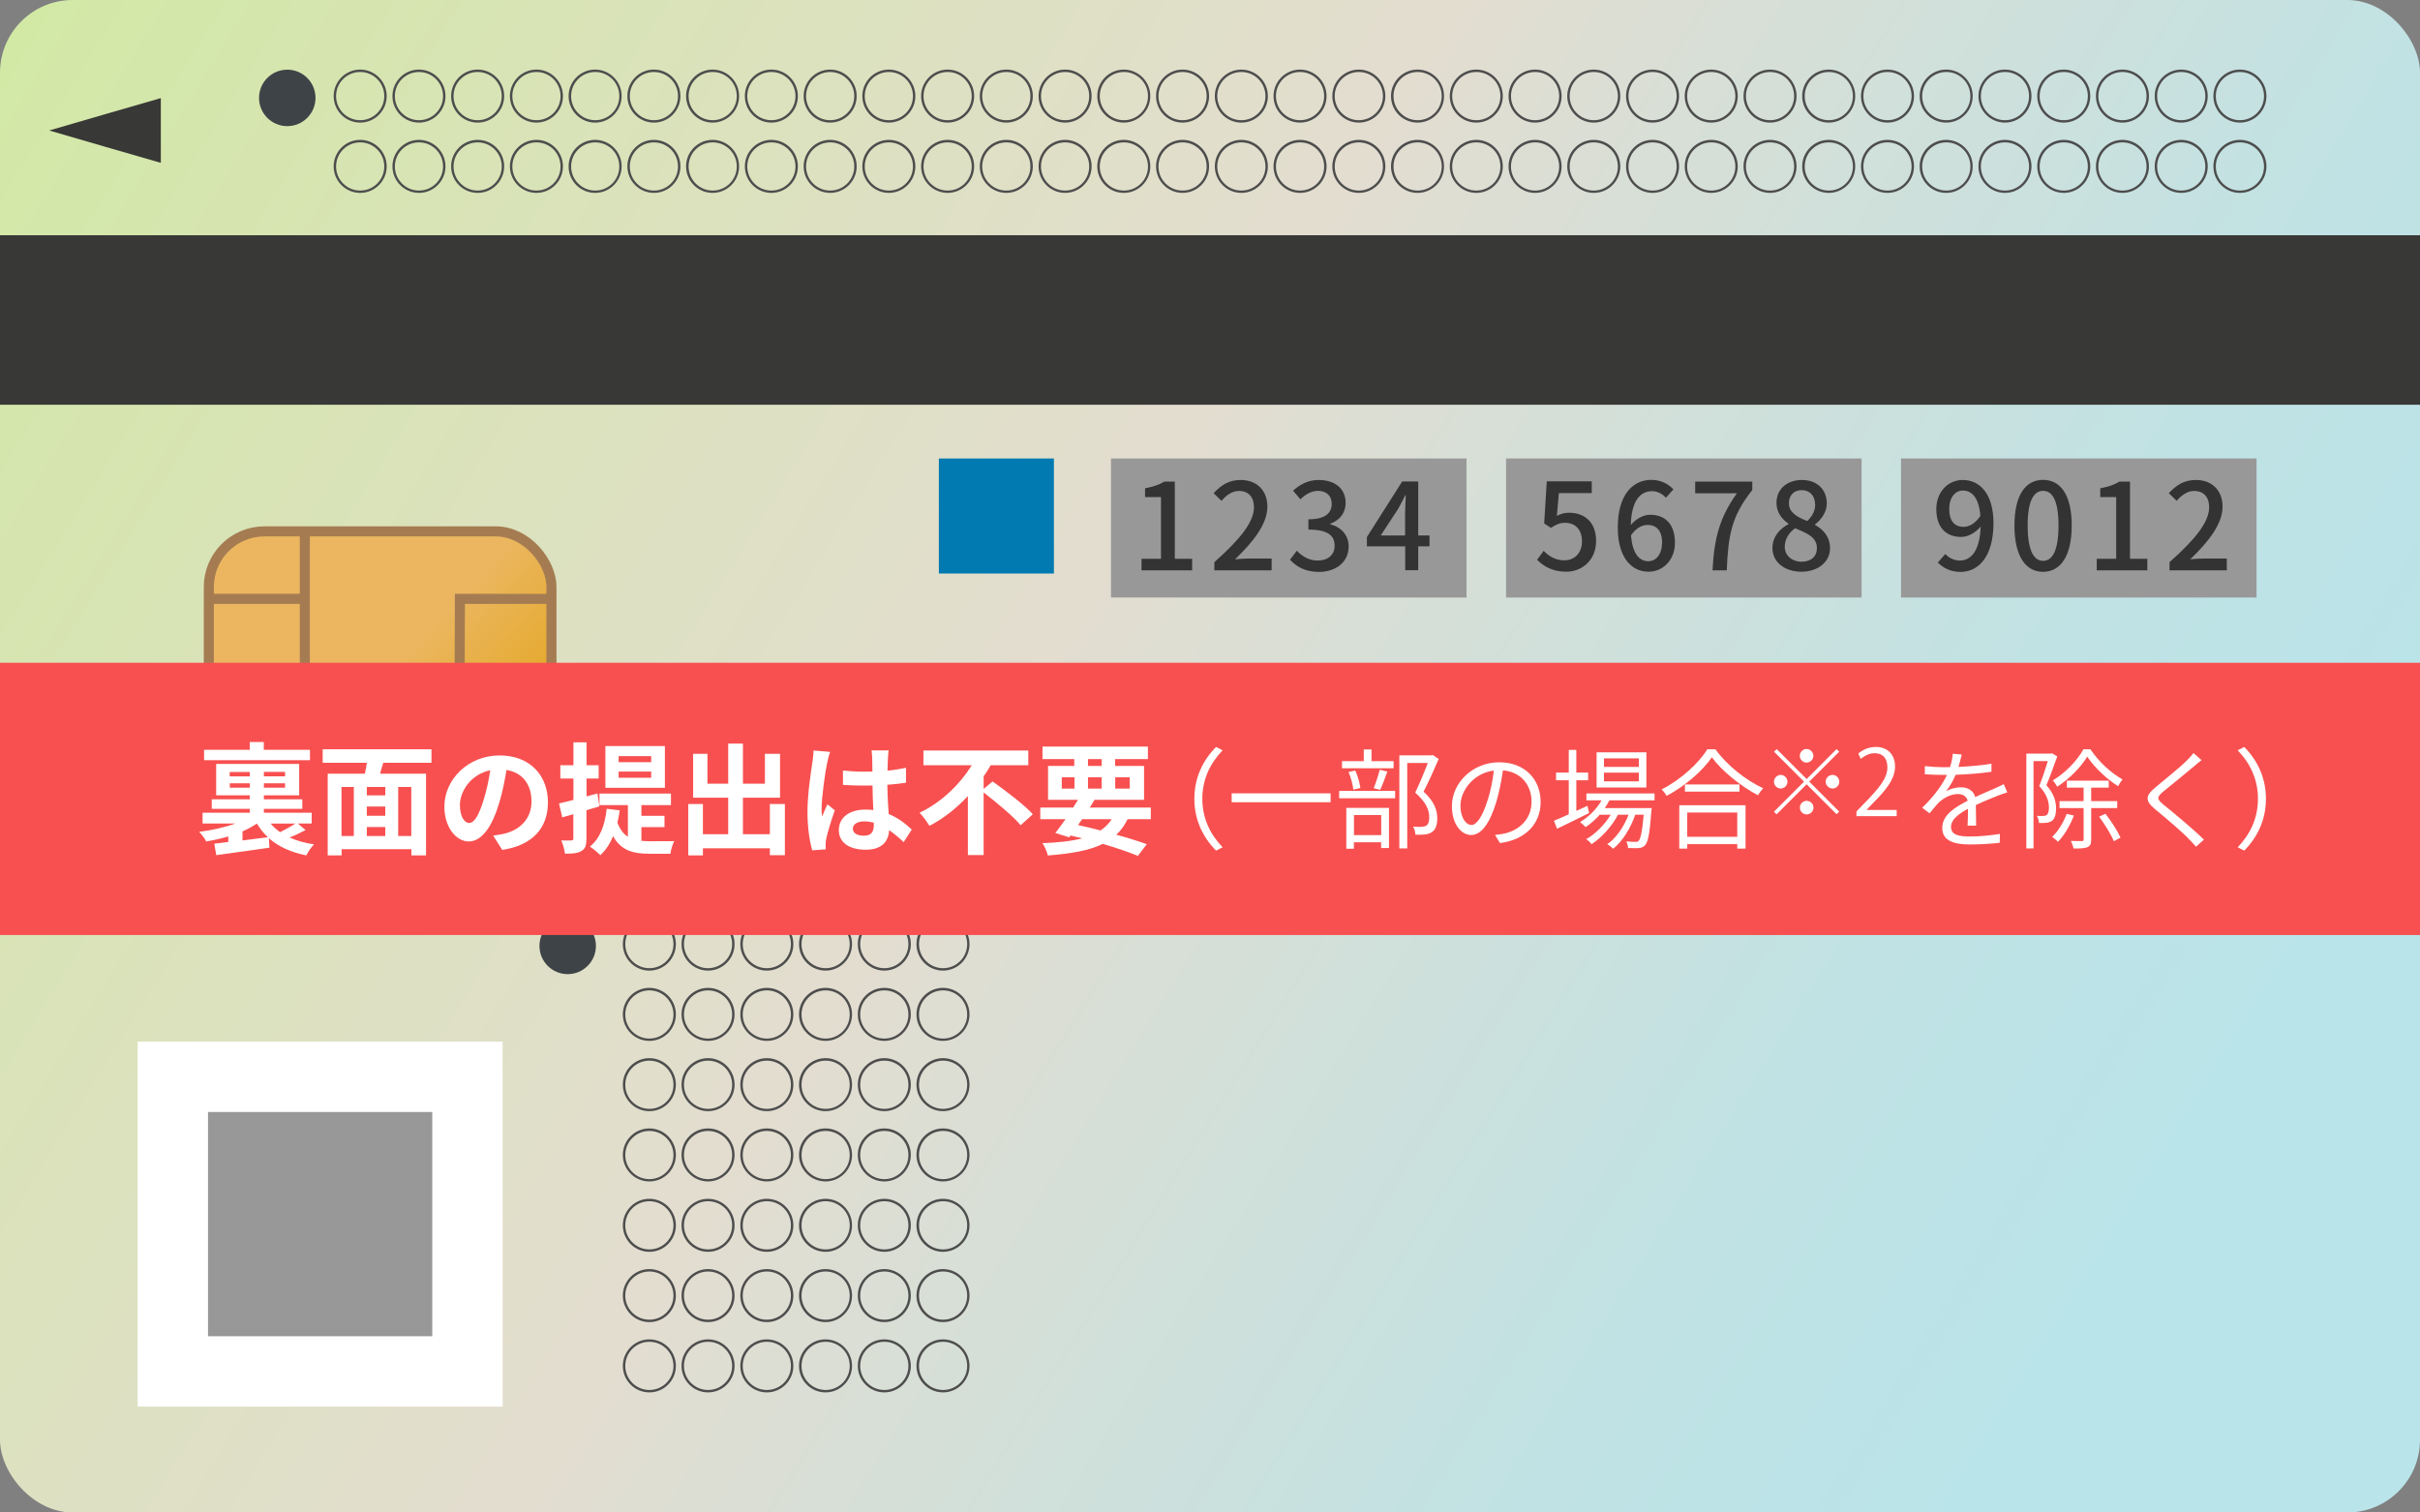 <?xml version="1.0" encoding="UTF-8"?>
<svg id="_レイヤー_2" data-name="レイヤー 2" xmlns="http://www.w3.org/2000/svg" width="240" height="150" xmlns:xlink="http://www.w3.org/1999/xlink" viewBox="0 0 240 150">
  <rect x="0" y="0" width="240" height="150" fill="#808080" stroke="none"/>
  <defs>
    <style>
      .cls-1 {
        fill: #007ab1;
      }

      .cls-2 {
        fill: #f85050;
      }

      .cls-3 {
        fill: #383836;
      }

      .cls-4 {
        fill: #4d4d4d;
      }

      .cls-5 {
        fill: #3e4347;
      }

      .cls-6 {
        fill: none;
      }

      .cls-6, .cls-7 {
        stroke: #a57c52;
        stroke-miterlimit: 10;
      }

      .cls-8 {
        fill: #fff;
      }

      .cls-7 {
        fill: url(#_名称未設定グラデーション_2);
      }

      .cls-9 {
        fill: #989898;
      }

      .cls-10 {
        fill: url(#_名称未設定グラデーション);
      }

      .cls-11 {
        fill: #333;
      }
    </style>
    <linearGradient id="_名称未設定グラデーション" data-name="名称未設定グラデーション" x1="239.43" y1="197.15" x2="-2.12" y2="47.19" gradientTransform="translate(0 -48)" gradientUnits="userSpaceOnUse">
      <stop offset=".13" stop-color="#b9e4e9"/>
      <stop offset=".26" stop-color="#c0e2e4"/>
      <stop offset=".46" stop-color="#d6dfd7"/>
      <stop offset=".56" stop-color="#e3ddd0"/>
      <stop offset=".88" stop-color="#d6e5b0"/>
      <stop offset=".98" stop-color="#d2e9a6"/>
    </linearGradient>
    <linearGradient id="_名称未設定グラデーション_2" data-name="名称未設定グラデーション 2" x1="23.75" y1="102.61" x2="55.14" y2="131.35" gradientTransform="translate(0 -48)" gradientUnits="userSpaceOnUse">
      <stop offset=".45" stop-color="#ebb65f"/>
      <stop offset=".98" stop-color="#df9e00"/>
    </linearGradient>
  </defs>
  <g id="_レイヤー_2-2" data-name=" レイヤー 2">
    <g>
      <g>
        <rect class="cls-10" width="240" height="150" rx="7.21" ry="7.21"/>
        <g>
          <g>
            <path class="cls-4" d="M114.88,72.83c0-2.23,1.8-4.03,4.03-4.03s4.03,1.8,4.03,4.03-1.8,4.03-4.03,4.03-4.03-1.8-4.03-4.03ZM118.91,76.43c1.99,0,3.6-1.61,3.6-3.6s-1.61-3.6-3.6-3.6-3.6,1.61-3.6,3.6,1.61,3.6,3.6,3.6Z"/>
            <path class="cls-4" d="M125.63,72.83c0-2.23,1.8-4.03,4.03-4.03s4.03,1.8,4.03,4.03-1.8,4.03-4.03,4.03-4.03-1.8-4.03-4.03ZM129.66,76.43c1.99,0,3.6-1.61,3.6-3.6s-1.61-3.6-3.6-3.6-3.6,1.61-3.6,3.6,1.61,3.6,3.6,3.6Z"/>
            <path class="cls-4" d="M147.14,72.83c0-2.23,1.8-4.03,4.03-4.03s4.03,1.8,4.03,4.03-1.8,4.03-4.03,4.03-4.03-1.8-4.03-4.03ZM151.17,76.43c1.99,0,3.6-1.61,3.6-3.6s-1.61-3.6-3.6-3.6-3.6,1.61-3.6,3.6,1.61,3.6,3.6,3.6Z"/>
            <path class="cls-4" d="M157.9,72.83c0-2.23,1.8-4.03,4.03-4.03s4.03,1.8,4.03,4.03-1.8,4.03-4.03,4.03-4.03-1.8-4.03-4.03ZM161.93,76.43c1.99,0,3.6-1.61,3.6-3.6s-1.61-3.6-3.6-3.6-3.6,1.61-3.6,3.6,1.61,3.6,3.6,3.6Z"/>
          </g>
          <g>
            <path class="cls-4" d="M100.48,72.69c.19,1.13.54,1.93.98,1.93.14,0,.21-.23.25-.84.16.16.42.31.61.38-.11.97-.35,1.2-.9,1.2-.93,0-1.45-1.13-1.69-2.66h-1.54v1.63c.51-.08,1.07-.16,1.6-.25l.04.69c-.99.18-2.06.36-2.85.49l-.17-.75c.19-.02.41-.05.65-.08v-4.18l.62.15c1.14-.15,2.34-.38,3.12-.63l.56.6c-.43.13-.92.25-1.43.34,0,.45.02.88.06,1.29h1.79v.71h-1.71v-.02h0ZM99.63,71.98c-.04-.37-.06-.75-.07-1.15-.47.08-.93.14-1.38.19v.96h1.45Z"/>
            <path class="cls-4" d="M107.82,75.34h-.74v-.24h-2.03v.23h-.71v-1.7c-.42.24-.87.43-1.32.59-.08-.2-.26-.49-.41-.63.75-.21,1.47-.57,2.09-1.03-.24-.26-.6-.57-.92-.83-.2.16-.42.31-.66.45-.11-.17-.34-.44-.5-.56.98-.52,1.64-1.25,1.99-1.9l.8.15c-.09.16-.19.31-.3.47h1.36l.12-.04.49.26c-.3.82-.79,1.52-1.39,2.09h2.14v2.69h0ZM104.62,70.96c-.1.1-.19.2-.29.31.32.23.7.53.95.79.33-.33.62-.7.83-1.09h-1.49ZM107.08,74.46v-1.17h-2.03v1.17h2.03Z"/>
          </g>
          <rect class="cls-7" x="20.71" y="52.7" width="33.98" height="29.36" rx="5.51" ry="5.51"/>
          <line class="cls-6" x1="30.23" y1="81.88" x2="30.23" y2="52.81"/>
          <g>
            <path class="cls-4" d="M162.57,85.5c.75,1.02,1.92,1.98,3,2.49-.16.16-.31.38-.43.57-.45-.25-.93-.58-1.38-.94v.52h-2.91v-.52c-.43.36-.9.68-1.38.96-.08-.15-.27-.38-.42-.52,1.18-.63,2.33-1.69,2.86-2.57h.66ZM164.68,90.73c0,.33-.07.5-.32.61-.24.1-.61.11-1.15.11-.04-.2-.13-.45-.22-.63.38.02.79.01.89.01.11,0,.15-.03.15-.11v-1.25h-1.86v2.44h-.68v-2.44h-1.74v-.59h4.94v1.85h0ZM163.68,87.55c-.56-.46-1.07-.96-1.4-1.41-.31.45-.79.94-1.34,1.41h2.74,0Z"/>
            <path class="cls-4" d="M167.93,87.55h1.12v.6h-1.12v.16c.27.27.96,1.07,1.12,1.28l-.39.53c-.14-.25-.46-.7-.73-1.07v2.84h-.65v-2.8c-.31.74-.71,1.45-1.12,1.89-.07-.18-.22-.43-.34-.6.51-.51,1.01-1.4,1.3-2.22h-1.14v-.6h1.3v-1.04c-.36.06-.73.1-1.07.15-.03-.14-.11-.36-.18-.5.91-.13,1.97-.34,2.59-.59l.43.5c-.33.13-.71.23-1.12.31v1.17h0ZM171.92,86.15v5.38h-.66v-.52h-1.36v.56h-.63v-5.43h2.65ZM171.26,90.4v-3.63h-1.36v3.63h1.36Z"/>
            <path class="cls-4" d="M172.74,88.77c0-1.78.65-2.64,1.66-2.64s1.66.87,1.66,2.64-.66,2.68-1.66,2.68-1.66-.89-1.66-2.68ZM175.29,88.77c0-1.47-.37-2.01-.89-2.01s-.89.54-.89,2.01.37,2.04.89,2.04.89-.56.89-2.04Z"/>
            <path class="cls-4" d="M176.54,88.77c0-1.78.65-2.64,1.66-2.64s1.66.87,1.66,2.64-.66,2.68-1.66,2.68-1.66-.89-1.66-2.68ZM179.09,88.77c0-1.47-.37-2.01-.89-2.01s-.89.54-.89,2.01.37,2.04.89,2.04.89-.56.89-2.04Z"/>
            <path class="cls-4" d="M186.64,90.36h-2.45v1.54h-.67v-1.54h-3.17v-.63h1.12v-1.84h2.05v-.96h-1.6c-.3.52-.65.98-1,1.32-.12-.11-.4-.32-.56-.42.64-.55,1.2-1.44,1.52-2.36l.66.17c-.08.22-.18.45-.27.66h4.04v.63h-2.11v.96h1.95v.61h-1.95v1.23h2.45v.63h0ZM183.52,89.74v-1.23h-1.4v1.23h1.4Z"/>
            <path class="cls-4" d="M187.13,88.77c0-1.78.65-2.64,1.66-2.64s1.66.87,1.66,2.64-.66,2.68-1.66,2.68-1.66-.89-1.66-2.68ZM189.68,88.77c0-1.47-.37-2.01-.89-2.01s-.89.54-.89,2.01.37,2.04.89,2.04.89-.56.89-2.04Z"/>
            <path class="cls-4" d="M190.93,88.77c0-1.78.65-2.64,1.66-2.64s1.66.87,1.66,2.64-.66,2.68-1.66,2.68-1.66-.89-1.66-2.68ZM193.48,88.77c0-1.47-.37-2.01-.89-2.01s-.89.54-.89,2.01.37,2.04.89,2.04.89-.56.89-2.04Z"/>
            <path class="cls-4" d="M200.16,91.03c0,.42-.11.62-.39.73-.29.12-.77.13-1.49.13-.04-.19-.17-.5-.28-.68.54.03,1.1.02,1.27.01.15,0,.21-.06.21-.2v-1.22h-3.17c-.18.78-.53,1.56-1.19,2.12-.1-.14-.35-.38-.5-.47,1.09-.93,1.19-2.3,1.19-3.4v-2.19h4.34v5.17h0ZM199.47,89.16v-1.03h-3c0,.32-.02.67-.06,1.03h3.06ZM196.47,86.48v1.03h3v-1.03h-3Z"/>
            <path class="cls-4" d="M201.53,88.77c0-1.78.65-2.64,1.66-2.64s1.66.87,1.66,2.64-.66,2.68-1.66,2.68-1.66-.89-1.66-2.68ZM204.08,88.77c0-1.47-.37-2.01-.89-2.01s-.89.54-.89,2.01.37,2.04.89,2.04.89-.56.89-2.04Z"/>
            <path class="cls-4" d="M205.33,88.77c0-1.78.65-2.64,1.66-2.64s1.66.87,1.66,2.64-.66,2.68-1.66,2.68-1.66-.89-1.66-2.68ZM207.88,88.77c0-1.47-.37-2.01-.89-2.01s-.89.54-.89,2.01.37,2.04.89,2.04.89-.56.89-2.04Z"/>
            <path class="cls-4" d="M214.63,85.95v5.85h-.69v-.43h-3.29v.45h-.66v-5.88h4.64ZM210.65,86.6v1.7h3.29v-1.7h-3.29ZM213.94,90.72v-1.77h-3.29v1.77h3.29Z"/>
            <path class="cls-4" d="M223.58,91.06v.63h-6.19v-.63h2.76v-1.6h-1.99v-.62h1.99v-1.39h-1.55c-.22.42-.45.79-.69,1.08-.13-.11-.42-.3-.59-.39.56-.59,1-1.55,1.26-2.52l.67.15c-.1.36-.23.71-.36,1.05h1.26v-1.3h.67v1.3h2.43v.63h-2.43v1.39h2.17v.62h-2.17v1.6h2.76Z"/>
          </g>
          <g>
            <circle class="cls-5" cx="28.49" cy="9.71" r="2.8"/>
            <path class="cls-4" d="M33.09,9.53c0-1.45,1.18-2.63,2.63-2.63s2.63,1.18,2.63,2.63-1.18,2.63-2.63,2.63-2.63-1.18-2.63-2.63ZM35.72,11.92c1.32,0,2.39-1.07,2.39-2.39s-1.07-2.39-2.39-2.39-2.39,1.07-2.39,2.39,1.07,2.39,2.39,2.39Z"/>
            <path class="cls-4" d="M38.92,9.53c0-1.45,1.18-2.63,2.63-2.63s2.63,1.18,2.63,2.63-1.18,2.63-2.63,2.63-2.63-1.18-2.63-2.63ZM41.55,11.92c1.32,0,2.39-1.07,2.39-2.39s-1.07-2.39-2.39-2.39-2.39,1.07-2.39,2.39,1.07,2.39,2.39,2.39Z"/>
            <path class="cls-4" d="M44.74,9.53c0-1.45,1.18-2.63,2.63-2.63s2.63,1.18,2.63,2.63-1.18,2.63-2.63,2.63-2.63-1.18-2.63-2.63ZM47.37,11.92c1.32,0,2.39-1.07,2.39-2.39s-1.07-2.39-2.39-2.39-2.39,1.07-2.39,2.39,1.07,2.39,2.39,2.39Z"/>
            <path class="cls-4" d="M50.57,9.53c0-1.45,1.18-2.63,2.63-2.63s2.63,1.18,2.63,2.63-1.18,2.63-2.63,2.63-2.63-1.18-2.63-2.63ZM53.2,11.92c1.32,0,2.39-1.07,2.39-2.39s-1.07-2.39-2.39-2.39-2.39,1.07-2.39,2.39,1.07,2.39,2.39,2.39Z"/>
            <path class="cls-4" d="M56.39,9.53c0-1.45,1.18-2.63,2.63-2.63s2.63,1.18,2.63,2.63-1.18,2.63-2.63,2.63-2.63-1.18-2.63-2.63ZM59.03,11.92c1.32,0,2.39-1.07,2.39-2.39s-1.07-2.39-2.39-2.39-2.39,1.07-2.39,2.39,1.07,2.39,2.39,2.39Z"/>
            <path class="cls-4" d="M62.22,9.53c0-1.45,1.18-2.63,2.63-2.63s2.63,1.18,2.63,2.63-1.18,2.63-2.63,2.63-2.63-1.18-2.63-2.63ZM64.85,11.92c1.32,0,2.39-1.07,2.39-2.39s-1.07-2.39-2.39-2.39-2.39,1.07-2.39,2.39,1.07,2.39,2.39,2.39Z"/>
            <path class="cls-4" d="M68.04,9.53c0-1.45,1.18-2.63,2.63-2.63s2.63,1.18,2.63,2.63-1.18,2.63-2.63,2.63-2.63-1.18-2.63-2.63ZM70.68,11.92c1.32,0,2.39-1.07,2.39-2.39s-1.07-2.39-2.39-2.39-2.39,1.07-2.39,2.39,1.07,2.39,2.39,2.39Z"/>
            <path class="cls-4" d="M73.87,9.53c0-1.45,1.18-2.63,2.63-2.63s2.63,1.18,2.63,2.63-1.18,2.63-2.63,2.63-2.63-1.18-2.63-2.63ZM76.5,11.92c1.32,0,2.39-1.07,2.39-2.39s-1.07-2.39-2.39-2.39-2.39,1.07-2.39,2.39,1.07,2.39,2.39,2.39Z"/>
            <path class="cls-4" d="M79.7,9.53c0-1.45,1.18-2.63,2.63-2.63s2.63,1.18,2.63,2.63-1.18,2.63-2.63,2.63-2.63-1.18-2.63-2.63ZM82.33,11.92c1.32,0,2.39-1.07,2.39-2.39s-1.07-2.39-2.39-2.39-2.39,1.07-2.39,2.39,1.07,2.39,2.39,2.39Z"/>
            <path class="cls-4" d="M85.52,9.53c0-1.45,1.18-2.63,2.63-2.63s2.63,1.18,2.63,2.63-1.18,2.63-2.63,2.63-2.63-1.18-2.63-2.63ZM88.15,11.92c1.32,0,2.39-1.07,2.39-2.39s-1.07-2.39-2.39-2.39-2.39,1.07-2.39,2.39,1.07,2.39,2.39,2.39Z"/>
            <path class="cls-4" d="M91.35,9.53c0-1.45,1.18-2.63,2.63-2.63s2.63,1.18,2.63,2.63-1.18,2.63-2.63,2.63-2.63-1.18-2.63-2.63ZM93.98,11.92c1.32,0,2.39-1.07,2.39-2.39s-1.07-2.39-2.39-2.39-2.39,1.07-2.39,2.39,1.07,2.39,2.39,2.39Z"/>
            <path class="cls-4" d="M97.17,9.53c0-1.45,1.18-2.63,2.63-2.63s2.63,1.18,2.63,2.63-1.18,2.63-2.63,2.63-2.63-1.18-2.63-2.63ZM99.8,11.92c1.32,0,2.39-1.07,2.39-2.39s-1.07-2.39-2.39-2.39-2.39,1.07-2.39,2.39,1.07,2.39,2.39,2.39Z"/>
            <path class="cls-4" d="M103,9.53c0-1.45,1.18-2.63,2.63-2.63s2.63,1.18,2.63,2.63-1.18,2.63-2.63,2.63-2.63-1.18-2.63-2.63ZM105.63,11.92c1.32,0,2.39-1.07,2.39-2.39s-1.07-2.39-2.39-2.39-2.39,1.07-2.39,2.39,1.07,2.39,2.39,2.39Z"/>
            <path class="cls-4" d="M108.82,9.53c0-1.45,1.18-2.63,2.63-2.63s2.63,1.18,2.63,2.63-1.18,2.63-2.63,2.63-2.63-1.18-2.63-2.63ZM111.46,11.92c1.32,0,2.39-1.07,2.39-2.39s-1.07-2.39-2.39-2.39-2.39,1.07-2.39,2.39,1.07,2.39,2.39,2.39Z"/>
            <path class="cls-4" d="M114.65,9.53c0-1.45,1.18-2.63,2.63-2.63s2.63,1.18,2.63,2.63-1.18,2.63-2.63,2.63-2.63-1.18-2.63-2.63ZM117.28,11.92c1.32,0,2.39-1.07,2.39-2.39s-1.07-2.39-2.39-2.39-2.39,1.07-2.39,2.39,1.07,2.39,2.39,2.39Z"/>
            <path class="cls-4" d="M120.48,9.53c0-1.45,1.18-2.63,2.63-2.63s2.63,1.18,2.63,2.63-1.18,2.63-2.63,2.63-2.63-1.18-2.63-2.63ZM123.11,11.92c1.32,0,2.39-1.07,2.39-2.39s-1.07-2.39-2.39-2.39-2.39,1.07-2.39,2.39,1.07,2.39,2.39,2.39Z"/>
            <path class="cls-4" d="M126.3,9.53c0-1.45,1.18-2.63,2.63-2.63s2.63,1.18,2.63,2.63-1.18,2.63-2.63,2.63-2.63-1.18-2.63-2.63ZM128.93,11.92c1.32,0,2.39-1.07,2.39-2.39s-1.07-2.39-2.39-2.39-2.39,1.07-2.39,2.39,1.07,2.39,2.39,2.39Z"/>
            <path class="cls-4" d="M132.13,9.53c0-1.45,1.18-2.63,2.63-2.63s2.63,1.18,2.63,2.63-1.18,2.63-2.63,2.63-2.63-1.18-2.63-2.63ZM134.76,11.92c1.32,0,2.39-1.07,2.39-2.39s-1.07-2.39-2.39-2.39-2.39,1.07-2.39,2.39,1.07,2.39,2.39,2.39Z"/>
            <path class="cls-4" d="M137.95,9.53c0-1.45,1.18-2.63,2.63-2.63s2.63,1.18,2.63,2.63-1.18,2.63-2.63,2.63-2.63-1.18-2.63-2.63ZM140.59,11.92c1.32,0,2.39-1.07,2.39-2.39s-1.07-2.39-2.39-2.39-2.39,1.07-2.39,2.39,1.07,2.39,2.39,2.39Z"/>
            <path class="cls-4" d="M143.78,9.53c0-1.45,1.18-2.63,2.63-2.63s2.63,1.18,2.63,2.63-1.18,2.63-2.63,2.63-2.63-1.18-2.63-2.63ZM146.41,11.92c1.32,0,2.39-1.07,2.39-2.39s-1.07-2.39-2.39-2.39-2.39,1.07-2.39,2.39,1.07,2.39,2.39,2.39Z"/>
            <path class="cls-4" d="M149.61,9.53c0-1.45,1.18-2.63,2.63-2.63s2.63,1.18,2.63,2.63-1.18,2.63-2.63,2.63-2.63-1.18-2.63-2.63ZM152.24,11.92c1.32,0,2.39-1.07,2.39-2.39s-1.07-2.39-2.39-2.39-2.39,1.07-2.39,2.39,1.07,2.39,2.39,2.39Z"/>
            <path class="cls-4" d="M155.43,9.53c0-1.45,1.18-2.63,2.63-2.63s2.63,1.18,2.63,2.63-1.18,2.63-2.63,2.63-2.63-1.18-2.63-2.63ZM158.06,11.92c1.32,0,2.39-1.07,2.39-2.39s-1.07-2.39-2.39-2.39-2.39,1.07-2.39,2.39,1.07,2.39,2.39,2.39Z"/>
            <path class="cls-4" d="M161.26,9.53c0-1.45,1.18-2.63,2.63-2.63s2.63,1.18,2.63,2.63-1.18,2.63-2.63,2.63-2.63-1.18-2.63-2.63ZM163.89,11.92c1.32,0,2.39-1.07,2.39-2.39s-1.07-2.39-2.39-2.39-2.39,1.07-2.39,2.39,1.07,2.39,2.39,2.39Z"/>
            <path class="cls-4" d="M167.08,9.53c0-1.45,1.18-2.63,2.63-2.63s2.63,1.18,2.63,2.63-1.18,2.63-2.63,2.63-2.63-1.18-2.63-2.63ZM169.71,11.92c1.32,0,2.39-1.07,2.39-2.39s-1.07-2.39-2.39-2.39-2.39,1.07-2.39,2.39,1.07,2.39,2.39,2.39Z"/>
            <path class="cls-4" d="M172.91,9.53c0-1.45,1.18-2.63,2.63-2.63s2.63,1.18,2.63,2.63-1.18,2.63-2.63,2.63-2.63-1.18-2.63-2.63ZM175.54,11.92c1.32,0,2.39-1.07,2.39-2.39s-1.07-2.39-2.39-2.39-2.39,1.07-2.39,2.39,1.07,2.39,2.39,2.39Z"/>
            <path class="cls-4" d="M178.73,9.53c0-1.45,1.18-2.63,2.63-2.63s2.63,1.18,2.63,2.63-1.18,2.63-2.63,2.63-2.63-1.18-2.63-2.63ZM181.37,11.92c1.32,0,2.39-1.07,2.39-2.39s-1.07-2.39-2.39-2.39-2.39,1.07-2.39,2.39,1.07,2.39,2.39,2.39Z"/>
            <path class="cls-4" d="M184.56,9.53c0-1.45,1.18-2.63,2.63-2.63s2.63,1.18,2.63,2.63-1.18,2.63-2.63,2.63-2.63-1.18-2.63-2.63ZM187.19,11.92c1.32,0,2.39-1.07,2.39-2.39s-1.07-2.39-2.39-2.39-2.39,1.07-2.39,2.39,1.07,2.39,2.39,2.39Z"/>
            <path class="cls-4" d="M190.38,9.53c0-1.45,1.18-2.63,2.63-2.63s2.63,1.18,2.63,2.63-1.18,2.63-2.63,2.63-2.63-1.18-2.63-2.63ZM193.02,11.92c1.32,0,2.39-1.07,2.39-2.39s-1.07-2.39-2.39-2.39-2.39,1.07-2.39,2.39,1.07,2.39,2.39,2.39Z"/>
            <path class="cls-4" d="M196.21,9.53c0-1.45,1.18-2.63,2.63-2.63s2.63,1.18,2.63,2.63-1.18,2.63-2.63,2.63-2.63-1.18-2.63-2.63ZM198.84,11.92c1.32,0,2.39-1.07,2.39-2.39s-1.07-2.39-2.39-2.39-2.39,1.07-2.39,2.39,1.07,2.39,2.39,2.39Z"/>
            <path class="cls-4" d="M202.04,9.53c0-1.45,1.18-2.63,2.63-2.63s2.63,1.18,2.63,2.63-1.18,2.63-2.63,2.63-2.63-1.18-2.63-2.63ZM204.67,11.92c1.32,0,2.39-1.07,2.39-2.39s-1.07-2.39-2.39-2.39-2.39,1.07-2.39,2.39,1.07,2.39,2.39,2.39Z"/>
            <path class="cls-4" d="M207.86,9.53c0-1.45,1.18-2.63,2.63-2.63s2.63,1.18,2.63,2.63-1.18,2.63-2.63,2.63-2.63-1.18-2.63-2.63ZM210.49,11.92c1.32,0,2.39-1.07,2.39-2.39s-1.07-2.39-2.39-2.39-2.39,1.07-2.39,2.39,1.07,2.39,2.39,2.39Z"/>
            <path class="cls-4" d="M213.69,9.53c0-1.45,1.18-2.63,2.63-2.63s2.63,1.18,2.63,2.63-1.18,2.63-2.63,2.63-2.63-1.18-2.63-2.63ZM216.32,11.92c1.32,0,2.39-1.07,2.39-2.39s-1.07-2.39-2.39-2.39-2.39,1.07-2.39,2.39,1.07,2.39,2.39,2.39Z"/>
            <path class="cls-4" d="M219.51,9.53c0-1.45,1.18-2.63,2.63-2.63s2.63,1.18,2.63,2.63-1.18,2.63-2.63,2.63-2.63-1.18-2.63-2.63ZM222.14,11.92c1.32,0,2.39-1.07,2.39-2.39s-1.07-2.39-2.39-2.39-2.39,1.07-2.39,2.39,1.07,2.39,2.39,2.39Z"/>
            <path class="cls-4" d="M33.09,16.5c0-1.45,1.18-2.63,2.63-2.63s2.63,1.18,2.63,2.63-1.18,2.63-2.63,2.63-2.63-1.18-2.63-2.63ZM35.72,18.9c1.32,0,2.39-1.07,2.39-2.39s-1.07-2.39-2.39-2.39-2.39,1.07-2.39,2.39,1.07,2.39,2.39,2.39Z"/>
            <path class="cls-4" d="M38.92,16.5c0-1.45,1.18-2.63,2.63-2.63s2.63,1.18,2.63,2.63-1.18,2.63-2.63,2.63-2.63-1.18-2.63-2.63ZM41.55,18.9c1.32,0,2.39-1.07,2.39-2.39s-1.07-2.39-2.39-2.39-2.39,1.07-2.39,2.39,1.07,2.39,2.39,2.39Z"/>
            <path class="cls-4" d="M44.74,16.5c0-1.45,1.18-2.63,2.63-2.63s2.63,1.18,2.63,2.63-1.18,2.63-2.63,2.63-2.63-1.18-2.63-2.63ZM47.37,18.9c1.32,0,2.39-1.07,2.39-2.39s-1.07-2.39-2.39-2.39-2.39,1.07-2.39,2.39,1.07,2.39,2.39,2.39Z"/>
            <path class="cls-4" d="M50.57,16.5c0-1.45,1.18-2.63,2.63-2.63s2.63,1.18,2.63,2.63-1.18,2.63-2.63,2.63-2.63-1.18-2.63-2.63ZM53.2,18.9c1.32,0,2.39-1.07,2.39-2.39s-1.07-2.39-2.39-2.39-2.39,1.07-2.39,2.39,1.07,2.39,2.39,2.39Z"/>
            <path class="cls-4" d="M56.39,16.5c0-1.45,1.18-2.63,2.63-2.63s2.63,1.18,2.63,2.63-1.18,2.63-2.63,2.63-2.63-1.18-2.63-2.63ZM59.03,18.9c1.32,0,2.39-1.07,2.39-2.39s-1.07-2.39-2.39-2.39-2.39,1.07-2.39,2.39,1.07,2.39,2.39,2.39Z"/>
            <path class="cls-4" d="M62.22,16.5c0-1.45,1.18-2.63,2.63-2.63s2.63,1.18,2.63,2.63-1.18,2.63-2.63,2.63-2.63-1.18-2.63-2.63ZM64.85,18.9c1.32,0,2.39-1.07,2.39-2.39s-1.07-2.39-2.39-2.39-2.39,1.07-2.39,2.39,1.07,2.39,2.39,2.39Z"/>
            <path class="cls-4" d="M68.04,16.5c0-1.45,1.18-2.63,2.63-2.63s2.63,1.18,2.63,2.63-1.18,2.63-2.63,2.63-2.63-1.18-2.63-2.63ZM70.68,18.9c1.32,0,2.39-1.07,2.39-2.39s-1.07-2.39-2.39-2.39-2.39,1.07-2.39,2.39,1.07,2.39,2.39,2.39Z"/>
            <path class="cls-4" d="M73.87,16.5c0-1.45,1.18-2.63,2.63-2.63s2.63,1.18,2.63,2.63-1.18,2.63-2.63,2.63-2.63-1.18-2.63-2.63ZM76.5,18.9c1.32,0,2.39-1.07,2.39-2.39s-1.07-2.39-2.39-2.39-2.39,1.07-2.39,2.39,1.07,2.39,2.39,2.39Z"/>
            <path class="cls-4" d="M79.7,16.5c0-1.45,1.18-2.63,2.63-2.63s2.63,1.18,2.63,2.63-1.18,2.63-2.63,2.63-2.63-1.18-2.63-2.63ZM82.33,18.9c1.32,0,2.39-1.07,2.39-2.39s-1.07-2.39-2.39-2.39-2.39,1.07-2.39,2.39,1.07,2.39,2.39,2.39Z"/>
            <path class="cls-4" d="M85.52,16.5c0-1.45,1.18-2.63,2.63-2.63s2.63,1.18,2.63,2.63-1.18,2.63-2.63,2.63-2.63-1.18-2.63-2.63ZM88.15,18.9c1.32,0,2.39-1.07,2.39-2.39s-1.07-2.39-2.39-2.39-2.39,1.07-2.39,2.39,1.07,2.39,2.39,2.39Z"/>
            <path class="cls-4" d="M91.35,16.5c0-1.45,1.18-2.63,2.63-2.63s2.63,1.18,2.63,2.63-1.18,2.63-2.63,2.63-2.63-1.18-2.63-2.63ZM93.98,18.9c1.32,0,2.39-1.07,2.39-2.39s-1.07-2.39-2.39-2.39-2.39,1.07-2.39,2.39,1.07,2.39,2.39,2.39Z"/>
            <path class="cls-4" d="M97.17,16.5c0-1.45,1.18-2.63,2.63-2.63s2.63,1.18,2.63,2.63-1.18,2.63-2.63,2.63-2.63-1.18-2.63-2.63ZM99.8,18.9c1.32,0,2.39-1.07,2.39-2.39s-1.07-2.39-2.39-2.39-2.39,1.07-2.39,2.39,1.07,2.39,2.39,2.39Z"/>
            <path class="cls-4" d="M103,16.5c0-1.45,1.18-2.63,2.63-2.63s2.63,1.18,2.63,2.63-1.18,2.63-2.63,2.63-2.63-1.18-2.63-2.63ZM105.63,18.9c1.32,0,2.39-1.07,2.39-2.39s-1.07-2.39-2.39-2.39-2.39,1.07-2.39,2.39,1.07,2.39,2.39,2.39Z"/>
            <path class="cls-4" d="M108.82,16.5c0-1.45,1.18-2.63,2.63-2.63s2.63,1.18,2.63,2.63-1.18,2.63-2.63,2.63-2.63-1.18-2.63-2.63ZM111.46,18.9c1.32,0,2.39-1.07,2.39-2.39s-1.07-2.39-2.39-2.39-2.39,1.07-2.39,2.39,1.07,2.39,2.39,2.39Z"/>
            <path class="cls-4" d="M114.65,16.5c0-1.45,1.18-2.63,2.63-2.63s2.63,1.18,2.63,2.63-1.18,2.63-2.63,2.63-2.63-1.18-2.63-2.63ZM117.28,18.9c1.32,0,2.39-1.07,2.39-2.39s-1.07-2.39-2.39-2.39-2.39,1.07-2.39,2.39,1.07,2.39,2.39,2.39Z"/>
            <path class="cls-4" d="M120.48,16.5c0-1.45,1.18-2.63,2.63-2.63s2.63,1.18,2.63,2.63-1.18,2.63-2.63,2.63-2.63-1.18-2.63-2.63ZM123.11,18.9c1.32,0,2.39-1.07,2.39-2.39s-1.07-2.39-2.39-2.39-2.39,1.07-2.39,2.39,1.07,2.39,2.39,2.39Z"/>
            <path class="cls-4" d="M126.3,16.5c0-1.45,1.18-2.63,2.63-2.63s2.63,1.18,2.63,2.63-1.18,2.63-2.63,2.63-2.63-1.18-2.63-2.63ZM128.93,18.9c1.32,0,2.39-1.07,2.39-2.39s-1.07-2.39-2.39-2.39-2.39,1.07-2.39,2.39,1.07,2.39,2.39,2.39Z"/>
            <path class="cls-4" d="M132.13,16.5c0-1.45,1.18-2.63,2.63-2.63s2.63,1.18,2.63,2.63-1.18,2.63-2.63,2.63-2.63-1.18-2.63-2.63ZM134.76,18.9c1.32,0,2.39-1.07,2.39-2.39s-1.07-2.39-2.39-2.39-2.39,1.07-2.39,2.39,1.07,2.39,2.39,2.39Z"/>
            <path class="cls-4" d="M137.95,16.5c0-1.45,1.18-2.63,2.63-2.63s2.63,1.18,2.63,2.63-1.18,2.63-2.63,2.63-2.63-1.18-2.63-2.63ZM140.59,18.9c1.32,0,2.39-1.07,2.39-2.39s-1.07-2.39-2.39-2.39-2.39,1.07-2.39,2.39,1.07,2.39,2.39,2.39Z"/>
            <path class="cls-4" d="M143.78,16.5c0-1.45,1.18-2.63,2.63-2.63s2.63,1.18,2.63,2.63-1.18,2.63-2.63,2.63-2.63-1.18-2.63-2.63ZM146.41,18.9c1.32,0,2.39-1.07,2.39-2.39s-1.07-2.39-2.39-2.39-2.39,1.07-2.39,2.39,1.07,2.39,2.39,2.39Z"/>
            <path class="cls-4" d="M149.61,16.5c0-1.45,1.18-2.63,2.63-2.63s2.63,1.18,2.63,2.63-1.18,2.63-2.63,2.63-2.63-1.18-2.63-2.63ZM152.24,18.9c1.32,0,2.39-1.07,2.39-2.39s-1.07-2.39-2.39-2.39-2.39,1.07-2.39,2.39,1.07,2.39,2.39,2.39Z"/>
            <path class="cls-4" d="M155.43,16.5c0-1.45,1.18-2.63,2.63-2.63s2.63,1.18,2.63,2.63-1.18,2.63-2.63,2.63-2.63-1.18-2.63-2.63ZM158.06,18.9c1.32,0,2.39-1.07,2.39-2.39s-1.07-2.39-2.39-2.39-2.39,1.07-2.39,2.39,1.07,2.39,2.39,2.39Z"/>
            <path class="cls-4" d="M161.26,16.5c0-1.45,1.18-2.63,2.63-2.63s2.63,1.18,2.63,2.63-1.18,2.63-2.63,2.63-2.63-1.18-2.63-2.63ZM163.89,18.9c1.32,0,2.39-1.07,2.39-2.39s-1.07-2.39-2.39-2.39-2.39,1.07-2.39,2.39,1.07,2.39,2.39,2.39Z"/>
            <path class="cls-4" d="M167.08,16.5c0-1.45,1.18-2.63,2.63-2.63s2.63,1.18,2.63,2.63-1.18,2.63-2.63,2.63-2.63-1.18-2.63-2.63ZM169.71,18.9c1.32,0,2.39-1.07,2.39-2.39s-1.07-2.39-2.39-2.39-2.39,1.07-2.39,2.39,1.07,2.39,2.39,2.39Z"/>
            <path class="cls-4" d="M172.91,16.5c0-1.45,1.18-2.63,2.63-2.63s2.63,1.18,2.63,2.63-1.18,2.63-2.63,2.63-2.63-1.18-2.63-2.63ZM175.54,18.9c1.32,0,2.39-1.07,2.39-2.39s-1.07-2.39-2.39-2.39-2.39,1.07-2.39,2.39,1.07,2.39,2.39,2.39Z"/>
            <path class="cls-4" d="M178.73,16.5c0-1.45,1.18-2.63,2.63-2.63s2.63,1.18,2.63,2.63-1.18,2.63-2.63,2.63-2.63-1.18-2.63-2.63ZM181.37,18.9c1.32,0,2.39-1.07,2.39-2.39s-1.07-2.39-2.39-2.39-2.39,1.07-2.39,2.39,1.07,2.39,2.39,2.39Z"/>
            <path class="cls-4" d="M184.56,16.5c0-1.45,1.18-2.63,2.63-2.63s2.63,1.18,2.63,2.63-1.18,2.63-2.63,2.63-2.63-1.18-2.63-2.63ZM187.19,18.9c1.32,0,2.39-1.07,2.39-2.39s-1.07-2.39-2.39-2.39-2.39,1.07-2.39,2.39,1.07,2.39,2.39,2.39Z"/>
            <path class="cls-4" d="M190.38,16.5c0-1.45,1.18-2.63,2.63-2.63s2.63,1.18,2.63,2.63-1.18,2.63-2.63,2.63-2.63-1.18-2.63-2.63ZM193.02,18.9c1.32,0,2.39-1.07,2.39-2.39s-1.07-2.39-2.39-2.39-2.39,1.07-2.39,2.39,1.07,2.39,2.39,2.39Z"/>
            <path class="cls-4" d="M196.21,16.5c0-1.45,1.18-2.63,2.63-2.63s2.63,1.18,2.63,2.63-1.18,2.63-2.63,2.63-2.63-1.18-2.63-2.63ZM198.84,18.9c1.32,0,2.39-1.07,2.39-2.39s-1.07-2.39-2.39-2.39-2.39,1.07-2.39,2.39,1.07,2.39,2.39,2.39Z"/>
            <path class="cls-4" d="M202.04,16.5c0-1.45,1.18-2.63,2.63-2.63s2.63,1.18,2.63,2.63-1.18,2.63-2.63,2.63-2.63-1.18-2.63-2.63ZM204.67,18.9c1.32,0,2.39-1.07,2.39-2.39s-1.07-2.39-2.39-2.39-2.39,1.07-2.39,2.39,1.07,2.39,2.39,2.39Z"/>
            <path class="cls-4" d="M207.86,16.5c0-1.45,1.18-2.63,2.63-2.63s2.63,1.18,2.63,2.63-1.18,2.63-2.63,2.63-2.63-1.18-2.63-2.63ZM210.49,18.9c1.32,0,2.39-1.07,2.39-2.39s-1.07-2.39-2.39-2.39-2.39,1.07-2.39,2.39,1.07,2.39,2.39,2.39Z"/>
            <path class="cls-4" d="M213.69,16.5c0-1.45,1.18-2.63,2.63-2.63s2.63,1.18,2.63,2.63-1.18,2.63-2.63,2.63-2.63-1.18-2.63-2.63ZM216.32,18.9c1.32,0,2.39-1.07,2.39-2.39s-1.07-2.39-2.39-2.39-2.39,1.07-2.39,2.39,1.07,2.39,2.39,2.39Z"/>
            <path class="cls-4" d="M219.51,16.5c0-1.45,1.18-2.63,2.63-2.63s2.63,1.18,2.63,2.63-1.18,2.63-2.63,2.63-2.63-1.18-2.63-2.63ZM222.14,18.9c1.32,0,2.39-1.07,2.39-2.39s-1.07-2.39-2.39-2.39-2.39,1.07-2.39,2.39,1.07,2.39,2.39,2.39Z"/>
          </g>
          <circle class="cls-5" cx="56.3" cy="93.81" r="2.8"/>
          <g>
            <path class="cls-4" d="M61.77,93.63c0-1.45,1.18-2.63,2.63-2.63s2.63,1.18,2.63,2.63-1.18,2.63-2.63,2.63-2.63-1.18-2.63-2.63ZM64.4,96.02c1.32,0,2.39-1.07,2.39-2.39s-1.07-2.39-2.39-2.39-2.39,1.07-2.39,2.39,1.07,2.39,2.39,2.39Z"/>
            <path class="cls-4" d="M67.59,93.63c0-1.45,1.18-2.63,2.63-2.63s2.63,1.18,2.63,2.63-1.18,2.63-2.63,2.63-2.63-1.18-2.63-2.63ZM70.22,96.02c1.32,0,2.39-1.07,2.39-2.39s-1.07-2.39-2.39-2.39-2.39,1.07-2.39,2.39,1.07,2.39,2.39,2.39Z"/>
            <path class="cls-4" d="M73.42,93.63c0-1.45,1.18-2.63,2.63-2.63s2.63,1.18,2.63,2.63-1.18,2.63-2.63,2.63-2.63-1.18-2.63-2.63ZM76.05,96.02c1.32,0,2.39-1.07,2.39-2.39s-1.07-2.39-2.39-2.39-2.39,1.07-2.39,2.39,1.07,2.39,2.39,2.39Z"/>
            <path class="cls-4" d="M79.24,93.63c0-1.45,1.18-2.63,2.63-2.63s2.63,1.18,2.63,2.63-1.18,2.63-2.63,2.63-2.63-1.18-2.63-2.63ZM81.88,96.02c1.32,0,2.39-1.07,2.39-2.39s-1.07-2.39-2.39-2.39-2.39,1.07-2.39,2.39,1.07,2.39,2.39,2.39Z"/>
            <path class="cls-4" d="M85.07,93.63c0-1.45,1.18-2.63,2.63-2.63s2.63,1.18,2.63,2.63-1.18,2.63-2.63,2.63-2.63-1.18-2.63-2.63ZM87.7,96.02c1.32,0,2.39-1.07,2.39-2.39s-1.07-2.39-2.39-2.39-2.39,1.07-2.39,2.39,1.07,2.39,2.39,2.39Z"/>
            <path class="cls-4" d="M90.89,93.63c0-1.45,1.18-2.63,2.63-2.63s2.63,1.18,2.63,2.63-1.18,2.63-2.63,2.63-2.63-1.18-2.63-2.63ZM93.53,96.02c1.32,0,2.39-1.07,2.39-2.39s-1.07-2.39-2.39-2.39-2.39,1.07-2.39,2.39,1.07,2.39,2.39,2.39Z"/>
            <path class="cls-4" d="M61.77,100.6c0-1.45,1.18-2.63,2.63-2.63s2.63,1.18,2.63,2.63-1.18,2.63-2.63,2.63-2.63-1.18-2.63-2.63ZM64.4,103c1.32,0,2.39-1.07,2.39-2.39s-1.07-2.39-2.39-2.39-2.39,1.07-2.39,2.39,1.07,2.39,2.39,2.39Z"/>
            <path class="cls-4" d="M67.59,100.6c0-1.45,1.18-2.63,2.63-2.63s2.63,1.18,2.63,2.63-1.18,2.63-2.63,2.63-2.63-1.18-2.63-2.63ZM70.22,103c1.32,0,2.39-1.07,2.39-2.39s-1.07-2.39-2.39-2.39-2.39,1.07-2.39,2.39,1.07,2.39,2.39,2.39Z"/>
            <path class="cls-4" d="M73.42,100.6c0-1.45,1.18-2.63,2.63-2.63s2.63,1.18,2.63,2.63-1.18,2.63-2.63,2.63-2.63-1.18-2.63-2.63ZM76.05,103c1.32,0,2.39-1.07,2.39-2.39s-1.07-2.39-2.39-2.39-2.39,1.07-2.39,2.39,1.07,2.39,2.39,2.39Z"/>
            <path class="cls-4" d="M79.24,100.6c0-1.45,1.18-2.63,2.63-2.63s2.63,1.18,2.63,2.63-1.18,2.63-2.63,2.63-2.63-1.18-2.63-2.63ZM81.88,103c1.32,0,2.39-1.07,2.39-2.39s-1.07-2.39-2.39-2.39-2.39,1.07-2.39,2.39,1.07,2.39,2.39,2.39Z"/>
            <path class="cls-4" d="M85.07,100.6c0-1.45,1.18-2.63,2.63-2.63s2.63,1.18,2.63,2.63-1.18,2.63-2.63,2.63-2.63-1.18-2.63-2.63ZM87.7,103c1.32,0,2.39-1.07,2.39-2.39s-1.07-2.39-2.39-2.39-2.39,1.07-2.39,2.39,1.07,2.39,2.39,2.39Z"/>
            <path class="cls-4" d="M90.89,100.6c0-1.45,1.18-2.63,2.63-2.63s2.63,1.18,2.63,2.63-1.18,2.63-2.63,2.63-2.63-1.18-2.63-2.63ZM93.53,103c1.32,0,2.39-1.07,2.39-2.39s-1.07-2.39-2.39-2.39-2.39,1.07-2.39,2.39,1.07,2.39,2.39,2.39Z"/>
            <path class="cls-4" d="M61.77,107.57c0-1.45,1.18-2.63,2.63-2.63s2.63,1.18,2.63,2.63-1.18,2.63-2.63,2.63-2.63-1.18-2.63-2.63ZM64.4,109.97c1.32,0,2.39-1.07,2.39-2.39s-1.07-2.39-2.39-2.39-2.39,1.07-2.39,2.39,1.07,2.39,2.39,2.39Z"/>
            <path class="cls-4" d="M67.59,107.57c0-1.45,1.18-2.63,2.63-2.63s2.63,1.18,2.63,2.63-1.18,2.63-2.63,2.63-2.63-1.18-2.63-2.63ZM70.22,109.97c1.32,0,2.39-1.07,2.39-2.39s-1.07-2.39-2.39-2.39-2.39,1.07-2.39,2.39,1.07,2.39,2.39,2.39Z"/>
            <path class="cls-4" d="M73.42,107.57c0-1.45,1.18-2.63,2.63-2.63s2.63,1.18,2.63,2.63-1.18,2.63-2.63,2.63-2.63-1.18-2.63-2.63ZM76.05,109.97c1.32,0,2.39-1.07,2.39-2.39s-1.07-2.39-2.39-2.39-2.39,1.07-2.39,2.39,1.07,2.39,2.39,2.39Z"/>
            <path class="cls-4" d="M79.24,107.57c0-1.45,1.18-2.63,2.63-2.63s2.63,1.18,2.63,2.63-1.18,2.63-2.63,2.63-2.63-1.18-2.63-2.63ZM81.88,109.97c1.32,0,2.39-1.07,2.39-2.39s-1.07-2.39-2.39-2.39-2.39,1.07-2.39,2.39,1.07,2.39,2.39,2.39Z"/>
            <path class="cls-4" d="M85.07,107.57c0-1.45,1.18-2.63,2.63-2.63s2.63,1.18,2.63,2.63-1.18,2.63-2.63,2.63-2.63-1.18-2.63-2.63ZM87.7,109.97c1.32,0,2.39-1.07,2.39-2.39s-1.07-2.39-2.39-2.39-2.39,1.07-2.39,2.39,1.07,2.39,2.39,2.39Z"/>
            <path class="cls-4" d="M90.89,107.57c0-1.45,1.18-2.63,2.63-2.63s2.63,1.18,2.63,2.63-1.18,2.63-2.63,2.63-2.63-1.18-2.63-2.63ZM93.53,109.97c1.32,0,2.39-1.07,2.39-2.39s-1.07-2.39-2.39-2.39-2.39,1.07-2.39,2.39,1.07,2.39,2.39,2.39Z"/>
            <path class="cls-4" d="M61.77,114.54c0-1.45,1.18-2.63,2.63-2.63s2.63,1.18,2.63,2.63-1.18,2.63-2.63,2.63-2.63-1.18-2.63-2.63ZM64.4,116.94c1.32,0,2.39-1.07,2.39-2.39s-1.07-2.39-2.39-2.39-2.39,1.07-2.39,2.39,1.07,2.39,2.39,2.39Z"/>
            <path class="cls-4" d="M67.59,114.54c0-1.45,1.18-2.63,2.63-2.63s2.63,1.18,2.63,2.63-1.18,2.63-2.63,2.63-2.63-1.18-2.63-2.63ZM70.22,116.94c1.32,0,2.39-1.07,2.39-2.39s-1.07-2.39-2.39-2.39-2.39,1.07-2.39,2.39,1.07,2.39,2.39,2.39Z"/>
            <path class="cls-4" d="M73.42,114.54c0-1.45,1.18-2.63,2.63-2.63s2.63,1.18,2.63,2.63-1.18,2.63-2.63,2.63-2.63-1.18-2.63-2.63ZM76.05,116.94c1.32,0,2.39-1.07,2.39-2.39s-1.07-2.39-2.39-2.39-2.39,1.07-2.39,2.39,1.07,2.39,2.39,2.39Z"/>
            <path class="cls-4" d="M79.24,114.54c0-1.45,1.18-2.63,2.63-2.63s2.63,1.18,2.63,2.63-1.18,2.63-2.63,2.63-2.63-1.18-2.63-2.63ZM81.88,116.94c1.32,0,2.39-1.07,2.39-2.39s-1.07-2.39-2.39-2.39-2.39,1.07-2.39,2.39,1.07,2.39,2.39,2.39Z"/>
            <path class="cls-4" d="M85.07,114.54c0-1.45,1.18-2.63,2.63-2.63s2.63,1.18,2.63,2.63-1.18,2.63-2.63,2.63-2.63-1.18-2.63-2.63ZM87.7,116.94c1.32,0,2.39-1.07,2.39-2.39s-1.07-2.39-2.39-2.39-2.39,1.07-2.39,2.39,1.07,2.39,2.39,2.39Z"/>
            <path class="cls-4" d="M90.89,114.54c0-1.45,1.18-2.63,2.63-2.63s2.63,1.18,2.63,2.63-1.18,2.63-2.63,2.63-2.63-1.18-2.63-2.63ZM93.53,116.94c1.32,0,2.39-1.07,2.39-2.39s-1.07-2.39-2.39-2.39-2.39,1.07-2.39,2.39,1.07,2.39,2.39,2.39Z"/>
            <path class="cls-4" d="M61.77,121.52c0-1.45,1.18-2.63,2.63-2.63s2.63,1.18,2.63,2.63-1.18,2.63-2.63,2.63-2.63-1.18-2.63-2.63ZM64.4,123.91c1.32,0,2.39-1.07,2.39-2.39s-1.07-2.39-2.39-2.39-2.39,1.07-2.39,2.39,1.07,2.39,2.39,2.39Z"/>
            <path class="cls-4" d="M67.59,121.52c0-1.45,1.18-2.63,2.63-2.63s2.63,1.18,2.63,2.63-1.18,2.63-2.63,2.63-2.63-1.18-2.63-2.63ZM70.22,123.91c1.32,0,2.39-1.07,2.39-2.39s-1.07-2.39-2.39-2.39-2.39,1.07-2.39,2.39,1.07,2.39,2.39,2.39Z"/>
            <path class="cls-4" d="M73.42,121.52c0-1.45,1.18-2.63,2.63-2.63s2.63,1.18,2.63,2.63-1.18,2.63-2.63,2.63-2.63-1.18-2.63-2.63ZM76.05,123.91c1.32,0,2.39-1.07,2.39-2.39s-1.07-2.39-2.39-2.39-2.39,1.07-2.39,2.39,1.07,2.39,2.39,2.39Z"/>
            <path class="cls-4" d="M79.24,121.52c0-1.45,1.18-2.63,2.63-2.63s2.63,1.18,2.63,2.63-1.18,2.63-2.63,2.63-2.63-1.18-2.63-2.63ZM81.88,123.91c1.32,0,2.39-1.07,2.39-2.39s-1.07-2.39-2.39-2.39-2.39,1.07-2.39,2.39,1.07,2.39,2.39,2.39Z"/>
            <path class="cls-4" d="M85.07,121.52c0-1.45,1.18-2.63,2.63-2.63s2.63,1.18,2.63,2.63-1.18,2.63-2.63,2.63-2.63-1.18-2.63-2.63ZM87.7,123.91c1.32,0,2.39-1.07,2.39-2.39s-1.07-2.39-2.39-2.39-2.39,1.07-2.39,2.39,1.07,2.39,2.39,2.39Z"/>
            <path class="cls-4" d="M90.89,121.52c0-1.45,1.18-2.63,2.63-2.63s2.63,1.18,2.63,2.63-1.18,2.63-2.63,2.63-2.63-1.18-2.63-2.63ZM93.53,123.91c1.32,0,2.39-1.07,2.39-2.39s-1.07-2.39-2.39-2.39-2.39,1.07-2.39,2.39,1.07,2.39,2.39,2.39Z"/>
            <path class="cls-4" d="M61.77,128.49c0-1.45,1.18-2.63,2.63-2.63s2.63,1.18,2.63,2.63-1.18,2.63-2.63,2.63-2.63-1.18-2.63-2.63ZM64.4,130.88c1.32,0,2.39-1.07,2.39-2.39s-1.07-2.39-2.39-2.39-2.39,1.07-2.39,2.39,1.07,2.39,2.39,2.39Z"/>
            <path class="cls-4" d="M67.59,128.49c0-1.45,1.18-2.63,2.63-2.63s2.63,1.18,2.63,2.63-1.18,2.63-2.63,2.63-2.63-1.18-2.63-2.63ZM70.22,130.88c1.32,0,2.39-1.07,2.39-2.39s-1.07-2.39-2.39-2.39-2.39,1.07-2.39,2.39,1.07,2.39,2.39,2.39Z"/>
            <path class="cls-4" d="M73.42,128.49c0-1.45,1.18-2.63,2.63-2.63s2.63,1.18,2.63,2.63-1.18,2.63-2.63,2.63-2.63-1.18-2.63-2.63ZM76.05,130.88c1.32,0,2.39-1.07,2.39-2.39s-1.07-2.39-2.39-2.39-2.39,1.07-2.39,2.39,1.07,2.39,2.39,2.39Z"/>
            <path class="cls-4" d="M79.24,128.49c0-1.45,1.18-2.63,2.63-2.63s2.63,1.18,2.63,2.63-1.18,2.63-2.63,2.63-2.63-1.18-2.63-2.63ZM81.88,130.88c1.32,0,2.39-1.07,2.39-2.39s-1.07-2.39-2.39-2.39-2.39,1.07-2.39,2.39,1.07,2.39,2.39,2.39Z"/>
            <path class="cls-4" d="M85.07,128.49c0-1.45,1.18-2.63,2.63-2.63s2.63,1.18,2.63,2.63-1.18,2.63-2.63,2.63-2.63-1.18-2.63-2.63ZM87.7,130.88c1.32,0,2.39-1.07,2.39-2.39s-1.07-2.39-2.39-2.39-2.39,1.07-2.39,2.39,1.07,2.39,2.39,2.39Z"/>
            <path class="cls-4" d="M90.89,128.49c0-1.45,1.18-2.63,2.63-2.63s2.63,1.18,2.63,2.63-1.18,2.63-2.63,2.63-2.63-1.18-2.63-2.63ZM93.53,130.88c1.32,0,2.39-1.07,2.39-2.39s-1.07-2.39-2.39-2.39-2.39,1.07-2.39,2.39,1.07,2.39,2.39,2.39Z"/>
            <path class="cls-4" d="M61.77,135.46c0-1.45,1.18-2.63,2.63-2.63s2.63,1.18,2.63,2.63-1.18,2.63-2.63,2.63-2.63-1.18-2.63-2.63ZM64.4,137.85c1.32,0,2.39-1.07,2.39-2.39s-1.07-2.39-2.39-2.39-2.39,1.07-2.39,2.39,1.07,2.39,2.39,2.39Z"/>
            <path class="cls-4" d="M67.59,135.46c0-1.45,1.18-2.63,2.63-2.63s2.63,1.18,2.63,2.63-1.18,2.63-2.63,2.63-2.63-1.18-2.63-2.63ZM70.22,137.85c1.32,0,2.39-1.07,2.39-2.39s-1.07-2.39-2.39-2.39-2.39,1.07-2.39,2.39,1.07,2.39,2.39,2.39Z"/>
            <path class="cls-4" d="M73.42,135.46c0-1.45,1.18-2.63,2.63-2.63s2.63,1.18,2.63,2.63-1.18,2.63-2.63,2.63-2.63-1.18-2.63-2.63ZM76.05,137.85c1.32,0,2.39-1.07,2.39-2.39s-1.07-2.39-2.39-2.39-2.39,1.07-2.39,2.39,1.07,2.39,2.39,2.39Z"/>
            <path class="cls-4" d="M79.24,135.46c0-1.45,1.18-2.63,2.63-2.63s2.63,1.18,2.63,2.63-1.18,2.63-2.63,2.63-2.63-1.18-2.63-2.63ZM81.88,137.85c1.32,0,2.39-1.07,2.39-2.39s-1.07-2.39-2.39-2.39-2.39,1.07-2.39,2.39,1.07,2.39,2.39,2.39Z"/>
            <path class="cls-4" d="M85.07,135.46c0-1.45,1.18-2.63,2.63-2.63s2.63,1.18,2.63,2.63-1.18,2.63-2.63,2.63-2.63-1.18-2.63-2.63ZM87.7,137.85c1.32,0,2.39-1.07,2.39-2.39s-1.07-2.39-2.39-2.39-2.39,1.07-2.39,2.39,1.07,2.39,2.39,2.39Z"/>
            <path class="cls-4" d="M90.89,135.46c0-1.45,1.18-2.63,2.63-2.63s2.63,1.18,2.63,2.63-1.18,2.63-2.63,2.63-2.63-1.18-2.63-2.63ZM93.53,137.85c1.32,0,2.39-1.07,2.39-2.39s-1.07-2.39-2.39-2.39-2.39,1.07-2.39,2.39,1.07,2.39,2.39,2.39Z"/>
          </g>
          <rect class="cls-3" y="23.33" width="240" height="16.81"/>
          <rect class="cls-1" x="93.11" y="45.47" width="11.41" height="11.41"/>
          <rect class="cls-9" x="110.18" y="45.47" width="35.26" height="13.79"/>
          <rect class="cls-9" x="149.36" y="45.47" width="35.26" height="13.79"/>
          <rect class="cls-9" x="188.53" y="45.47" width="35.26" height="13.79"/>
          <g>
            <path class="cls-11" d="M113.22,55.42h1.92v-6.12h-1.58v-.87c.82-.16,1.41-.36,1.91-.67h1.04v7.66h1.72v1.14h-5.02v-1.14h0Z"/>
            <path class="cls-11" d="M120.43,55.75c2.59-2.29,3.93-4,3.93-5.45,0-.96-.51-1.61-1.49-1.61-.69,0-1.27.44-1.73.98l-.78-.76c.75-.81,1.53-1.31,2.68-1.31,1.61,0,2.65,1.05,2.65,2.64,0,1.7-1.35,3.45-3.21,5.23.45-.05,1-.08,1.43-.08h2.2v1.17h-5.68v-.8h0Z"/>
            <path class="cls-11" d="M127.94,55.5l.67-.88c.51.53,1.17.97,2.08.97.99,0,1.67-.55,1.67-1.46,0-.98-.62-1.61-2.6-1.61v-1.02c1.73,0,2.31-.66,2.31-1.54,0-.78-.51-1.27-1.35-1.28-.68,0-1.25.35-1.76.84l-.72-.86c.69-.62,1.51-1.06,2.52-1.06,1.58,0,2.69.81,2.69,2.27,0,1.02-.59,1.72-1.52,2.07v.06c1.02.25,1.82,1.02,1.82,2.2,0,1.59-1.33,2.52-2.94,2.52-1.39,0-2.28-.55-2.87-1.21h0Z"/>
            <path class="cls-11" d="M141.77,54.18h-1.12v2.37h-1.29v-2.37h-3.8v-.92l3.5-5.51h1.59v5.36h1.12v1.06h0ZM139.35,53.12v-2.31c0-.48.05-1.22.07-1.7h-.05c-.22.44-.45.9-.71,1.35l-1.73,2.65h2.42Z"/>
          </g>
          <g>
            <path class="cls-11" d="M152.43,55.53l.66-.9c.5.5,1.13.94,2.06.94.99,0,1.74-.71,1.74-1.88s-.67-1.84-1.67-1.84c-.56,0-.9.17-1.41.5l-.67-.44.26-4.17h4.46v1.16h-3.26l-.2,2.26c.37-.19.73-.31,1.21-.31,1.47,0,2.68.87,2.68,2.8s-1.42,3.05-2.96,3.05c-1.39,0-2.26-.56-2.88-1.17,0,0-.02,0-.02,0Z"/>
            <path class="cls-11" d="M165.22,49.37c-.32-.38-.86-.66-1.37-.66-1.12,0-2.05.85-2.12,3.36.51-.63,1.28-1.02,1.91-1.02,1.48,0,2.47.91,2.47,2.77,0,1.74-1.2,2.88-2.63,2.88-1.67,0-3.04-1.4-3.04-4.38,0-3.38,1.59-4.73,3.32-4.73.98,0,1.7.42,2.2.94l-.75.84h0ZM164.84,53.83c0-1.13-.5-1.77-1.45-1.77-.51,0-1.11.27-1.64,1.03.14,1.74.78,2.57,1.72,2.57.76,0,1.36-.69,1.36-1.83h0Z"/>
            <path class="cls-11" d="M172.25,48.92h-4.13v-1.16h5.66v.84c-2.07,2.58-2.39,4.52-2.53,7.96h-1.41c.16-3.21.72-5.27,2.41-7.63h0Z"/>
            <path class="cls-11" d="M175.78,54.36c0-1.16.76-1.94,1.58-2.37v-.06c-.66-.47-1.18-1.12-1.18-2.06,0-1.37,1.06-2.27,2.51-2.27,1.53,0,2.48.96,2.48,2.33,0,.9-.61,1.66-1.16,2.07v.06c.79.45,1.48,1.14,1.48,2.33,0,1.3-1.15,2.31-2.84,2.31s-2.87-.98-2.87-2.34ZM180.19,54.36c0-1.08-.97-1.48-2.16-1.97-.61.42-1.03,1.08-1.03,1.84,0,.87.73,1.48,1.67,1.48s1.52-.53,1.52-1.35ZM180.01,50.03c0-.81-.49-1.42-1.35-1.42-.72,0-1.25.49-1.25,1.28,0,.96.84,1.4,1.82,1.78.53-.49.79-1.05.79-1.64h0Z"/>
          </g>
          <g>
            <path class="cls-11" d="M192.91,54.93c.35.39.88.66,1.45.66,1.06,0,1.98-.86,2.07-3.37-.51.63-1.27,1.03-1.94,1.03-1.47,0-2.46-.92-2.46-2.76,0-1.74,1.2-2.89,2.62-2.89,1.68,0,3.05,1.36,3.05,4.27,0,3.46-1.58,4.85-3.27,4.85-1.02,0-1.73-.41-2.25-.93l.74-.85h0ZM196.4,51.17c-.13-1.73-.79-2.52-1.74-2.52-.75,0-1.35.68-1.35,1.83s.5,1.77,1.42,1.77c.54,0,1.15-.31,1.67-1.08h0Z"/>
            <path class="cls-11" d="M199.78,52.12c0-3.05,1.11-4.53,2.84-4.53s2.84,1.49,2.84,4.53-1.12,4.59-2.84,4.59-2.84-1.53-2.84-4.59ZM204.15,52.12c0-2.52-.63-3.44-1.53-3.44s-1.53.92-1.53,3.44.63,3.5,1.53,3.5,1.53-.96,1.53-3.5Z"/>
            <path class="cls-11" d="M207.95,55.42h1.92v-6.12h-1.58v-.87c.82-.16,1.41-.36,1.91-.67h1.04v7.66h1.72v1.14h-5.02v-1.14h.01Z"/>
            <path class="cls-11" d="M215.16,55.75c2.59-2.29,3.93-4,3.93-5.45,0-.96-.51-1.61-1.49-1.61-.69,0-1.27.44-1.73.98l-.78-.76c.75-.81,1.53-1.31,2.68-1.31,1.61,0,2.65,1.05,2.65,2.64,0,1.7-1.35,3.45-3.21,5.23.45-.05,1-.08,1.43-.08h2.2v1.17h-5.68v-.8h0Z"/>
          </g>
          <polygon class="cls-3" points="15.95 12.94 15.95 16.15 10.41 14.55 4.88 12.94 10.41 11.33 15.95 9.73 15.95 12.94"/>
          <rect class="cls-8" x="13.65" y="103.3" width="36.2" height="36.2"/>
          <rect class="cls-9" x="20.63" y="110.28" width="22.24" height="22.24"/>
          <g>
            <line class="cls-6" x1="20.96" y1="59.39" x2="30.31" y2="59.39"/>
            <line class="cls-6" x1="20.96" y1="67.38" x2="30.31" y2="67.38"/>
            <line class="cls-6" x1="20.96" y1="75.37" x2="30.31" y2="75.37"/>
          </g>
          <g>
            <polyline class="cls-6" points="45.53 81.88 45.61 59.39 54.96 59.39"/>
            <line class="cls-6" x1="45.61" y1="67.38" x2="54.96" y2="67.38"/>
            <line class="cls-6" x1="45.61" y1="75.37" x2="54.96" y2="75.37"/>
          </g>
        </g>
      </g>
      <rect id="_長方形_485" data-name=" 長方形 485" class="cls-2" y="65.73" width="240" height="27"/>
      <g>
        <path class="cls-8" d="M30.29,82.33c-.5.26-1.07.53-1.57.73.7.31,1.51.55,2.43.68-.28.26-.6.74-.77,1.09-1.52-.3-2.76-.86-3.71-1.7l.05.94c-1.83.26-3.83.54-5.27.74l-.2-1.14c.41-.05.88-.11,1.39-.17v-.55c-.72.22-1.46.38-2.19.5-.14-.29-.46-.71-.7-.95,1.24-.16,2.53-.44,3.59-.83h-3.25v-1.07h4.68v-.38h-3.77v-.95h3.77v-.4h-3.33v-3.11h8.23v3.11h-3.5v.4h3.81v.95h-3.81v.38h4.74v1.07h-1.37l.76.65h0ZM30.75,75.39h-10.51v-1.03h4.53v-.77h1.39v.77h4.58v1.03h.01ZM22.78,77h1.99v-.44h-1.99v.44ZM24.78,78.12v-.44h-1.99v.44h1.99ZM26.56,83.02c-.42-.38-.77-.83-1.07-1.33h-.04c-.41.28-.89.54-1.4.76v.9l2.51-.32h0ZM28.27,76.55h-2.1v.44h2.1v-.44ZM28.27,77.68h-2.1v.44h2.1v-.44ZM26.84,81.68c.26.31.58.6.94.85.5-.25,1.1-.58,1.51-.85h-2.45Z"/>
        <path class="cls-8" d="M38.01,75.65c-.11.37-.23.73-.32,1.08h4.56v8.1h-1.45v-.61h-6.92v.61h-1.38v-8.1h3.69c.07-.35.14-.72.19-1.08h-4.38v-1.34h10.79v1.34h-4.79.01ZM33.87,82.91h1.22v-4.86h-1.22v4.86ZM38.21,78.05h-1.83v.83h1.83v-.83ZM38.21,79.99h-1.83v.91h1.83v-.91ZM36.38,82.91h1.83v-.89h-1.83v.89ZM40.79,78.05h-1.3v4.86h1.3v-4.86Z"/>
        <path class="cls-8" d="M48.91,82.87c.46-.06.79-.12,1.1-.19,1.52-.36,2.7-1.45,2.7-3.18s-.89-2.87-2.48-3.14c-.17,1.01-.37,2.11-.71,3.23-.71,2.4-1.74,3.86-3.03,3.86s-2.42-1.45-2.42-3.45c0-2.73,2.39-5.08,5.47-5.08s4.8,2.05,4.8,4.64-1.54,4.27-4.53,4.73l-.89-1.4v-.02h-.01ZM47.98,79.27c.28-.88.49-1.89.64-2.88-1.97.41-3.01,2.13-3.01,3.44,0,1.2.48,1.79.92,1.79.49,0,.97-.74,1.45-2.35Z"/>
        <path class="cls-8" d="M58.16,80.37v2.79c0,.66-.11,1.01-.47,1.22-.36.24-.89.29-1.66.28-.04-.35-.19-.94-.37-1.31.44.01.85.01,1,0,.14,0,.2-.05.2-.2v-2.4c-.4.11-.76.22-1.1.31l-.32-1.38c.41-.08.89-.22,1.43-.35v-2.12h-1.3v-1.32h1.3v-2.27h1.3v2.27h1.2v1.32h-1.2v1.77l1.08-.29.19,1.28-1.27.38v.02h-.01ZM63.62,83.39c.28.02.54.04.84.04.41,0,1.9,0,2.41-.01-.17.29-.34.89-.38,1.25h-2.09c-1.57,0-2.78-.29-3.6-1.74-.31.76-.73,1.39-1.26,1.88-.22-.23-.76-.67-1.04-.85,1-.79,1.49-2.12,1.67-3.75l1.29.16c-.06.43-.13.84-.23,1.21.26.7.61,1.13,1.04,1.4v-3.13h-2.82v-1.15h7.09v1.15h-2.93v1.06h2.29v1.12h-2.29v1.38-.02h0ZM65.94,78.13h-5.9v-4.14h5.9v4.14ZM64.58,74.99h-3.23v.6h3.23v-.6ZM64.58,76.52h-3.23v.61h3.23v-.61Z"/>
        <path class="cls-8" d="M77.84,79.74v5.07h-1.49v-.68h-6.64v.7h-1.45v-5.09h1.45v2.99h2.51v-3.62h-3.48v-4.35h1.42v2.96h2.06v-3.97h1.46v3.97h2.18v-2.96h1.5v4.35h-3.68v3.62h2.67v-2.99s1.49,0,1.49,0Z"/>
        <path class="cls-8" d="M82.33,74.56c-.1.24-.24.84-.29,1.06-.18.79-.56,3.41-.56,4.59,0,.24.01.53.05.77.16-.42.35-.82.53-1.21l.73.59c-.34.97-.72,2.18-.85,2.83-.04.17-.07.42-.06.55,0,.12,0,.32.01.49l-1.34.1c-.24-.83-.47-2.18-.47-3.79,0-1.8.35-4.04.49-4.95.05-.34.11-.79.11-1.16l1.66.14h-.01ZM89.62,83.52c-.49-.47-.97-.86-1.44-1.19-.07,1.13-.72,1.94-2.33,1.94s-2.66-.7-2.66-1.94,1.02-2.04,2.64-2.04c.28,0,.54.01.78.05-.04-.73-.07-1.6-.08-2.44-.29.01-.58.01-.85.01-.7,0-1.37-.02-2.08-.07v-1.42c.68.07,1.37.11,2.08.11.28,0,.56,0,.84-.01-.01-.59-.01-1.07-.02-1.32,0-.18-.04-.54-.07-.78h1.7c-.04.23-.06.52-.07.77-.01.26-.04.71-.04,1.24.65-.07,1.27-.16,1.83-.28v1.48c-.58.08-1.2.16-1.85.2.02,1.15.08,2.1.13,2.9,1,.41,1.74,1.02,2.29,1.54l-.8,1.25h0ZM86.67,81.59c-.31-.08-.64-.13-.96-.13-.67,0-1.13.28-1.13.72,0,.48.48.7,1.1.7.73,0,.98-.38.98-1.08v-.2h0Z"/>
        <path class="cls-8" d="M98.44,77.5c1.28.92,3.13,2.3,3.99,3.25l-1.21,1.09c-.74-.89-2.38-2.25-3.67-3.25v6.21h-1.56v-5.85c-1.09,1.16-2.37,2.21-3.81,2.95-.23-.38-.67-.97-.98-1.3,2.18-1.02,4.05-2.88,5.17-4.71h-4.79v-1.46h10.4v1.46h-3.73c-.2.37-.44.74-.7,1.1v1.25s.89-.74.89-.74Z"/>
        <path class="cls-8" d="M111.83,81.24c-.3.61-.67,1.12-1.12,1.54,1.16.32,2.21.65,3.02.94l-.88,1.16c-.91-.37-2.12-.79-3.48-1.19-1.34.66-3.12.97-5.45,1.15-.1-.41-.32-.91-.54-1.22,1.58-.06,2.88-.2,3.95-.48-.38-.1-.77-.19-1.16-.28l-.13.18-1.38-.43c.3-.38.65-.85,1.01-1.37h-2.5v-1.15h3.26c.17-.26.32-.52.48-.77h-2.97v-3.36h2.6v-.68h-3.15v-1.24h10.45v1.24h-3.25v.68h2.87v3.36h-4.91c-.14.25-.31.5-.48.77h6.06v1.15s-2.3,0-2.3,0ZM105.3,78.21h1.26v-1.12h-1.26v1.12ZM106.92,81.83c.74.16,1.5.34,2.23.53.44-.3.82-.67,1.1-1.12h-2.93l-.41.59s.01,0,.01,0ZM107.9,75.96h1.36v-.68h-1.36v.68ZM109.26,78.21v-1.12h-1.36v1.12h1.36ZM110.6,77.09v1.12h1.44v-1.12h-1.44Z"/>
        <path class="cls-8" d="M118.45,79.22c0-2.11.85-3.82,2.15-5.14l.65.33c-1.24,1.29-2.01,2.88-2.01,4.81s.77,3.52,2.01,4.81l-.65.33c-1.3-1.32-2.15-3.04-2.15-5.14Z"/>
        <path class="cls-8" d="M131.96,78.68v.88h-9.81v-.88h9.81Z"/>
        <path class="cls-8" d="M132.81,78.44h5.55v.73h-5.55v-.73ZM138.21,76.19h-5.12v-.7h2.16v-1.16h.77v1.16h2.19v.7h0ZM133.53,80.12h4.22v3.98h-.78v-.57h-2.7v.64h-.75v-4.04h0ZM134.22,78.31c-.05-.48-.25-1.2-.48-1.75l.67-.14c.25.53.44,1.26.5,1.73,0,0-.69.16-.69.16ZM134.28,80.83v1.99h2.7v-1.99h-2.7ZM136.23,78.18c.21-.5.47-1.3.6-1.84l.76.18c-.23.63-.49,1.34-.71,1.81l-.65-.16h0ZM142.68,75.27c-.44,1.02-.99,2.26-1.5,3.24,1.08.99,1.35,1.85,1.36,2.61,0,.66-.15,1.16-.53,1.4-.19.13-.42.21-.7.24-.27.03-.63.03-.94.02,0-.23-.09-.57-.23-.8.33.03.63.03.85.02.16-.01.33-.04.46-.12.23-.14.29-.46.29-.85,0-.68-.3-1.48-1.39-2.42.44-.91.92-2.07,1.25-2.94h-2.04v8.47h-.78v-9.23h3.18l.13-.03.58.38h0Z"/>
        <path class="cls-8" d="M148.26,82.8c.33-.02.66-.08.92-.13,1.37-.3,2.71-1.32,2.71-3.17,0-1.62-1.03-2.95-2.84-3.1-.14.99-.35,2.07-.64,3.08-.66,2.19-1.51,3.33-2.51,3.33s-1.91-1.1-1.91-2.86c0-2.32,2.07-4.35,4.69-4.35s4.11,1.77,4.11,3.93-1.48,3.75-4.03,4.08l-.5-.81h0ZM147.56,79.3c.27-.89.48-1.9.59-2.88-2.05.26-3.31,2.02-3.31,3.46,0,1.35.63,1.94,1.09,1.94s1.07-.71,1.62-2.52h.01Z"/>
        <path class="cls-8" d="M157.6,80.63c-1.09.55-2.27,1.12-3.18,1.56l-.31-.79c.41-.17.92-.39,1.47-.64v-3.38h-1.26v-.76h1.26v-2.25h.75v2.25h1.17v.76h-1.17v3.04l1.1-.5.17.71h0ZM159.61,79.38c-.14.26-.29.52-.46.76h4.65s0,.22-.03.32c-.16,2.23-.33,3.07-.64,3.38-.16.18-.36.24-.6.27-.24.01-.64.01-1.07-.01,0-.19-.08-.49-.18-.65.4.03.76.04.92.04.15,0,.25-.01.32-.12.18-.19.35-.88.49-2.57h-.84c-.43,1.29-1.28,2.68-2.2,3.38-.13-.16-.38-.35-.57-.46.88-.58,1.66-1.75,2.11-2.92h-1.05c-.57,1.11-1.63,2.29-2.62,2.92-.12-.17-.33-.37-.53-.5.9-.49,1.85-1.46,2.43-2.42h-1.09c-.43.49-.92.91-1.4,1.23-.11-.13-.39-.39-.55-.5.85-.51,1.63-1.27,2.14-2.16h-1.51v-.68h6.76v.68h-4.48ZM163.28,78.1h-4.94v-3.49h4.94v3.49ZM162.53,75.21h-3.46v.85h3.46v-.85ZM162.53,76.63h-3.46v.86h3.46v-.86Z"/>
        <path class="cls-8" d="M170.13,74.32c1.15,1.59,3.05,3.09,4.74,3.86-.2.18-.39.46-.53.69-1.67-.88-3.57-2.39-4.57-3.77-.89,1.32-2.64,2.85-4.48,3.83-.1-.18-.31-.46-.5-.64,1.88-.95,3.68-2.59,4.53-3.98h.81ZM166.54,79.86h6.57v4.3h-.82v-.44h-4.96v.44h-.79v-4.3ZM172.51,77.8v.71h-5.41v-.71h5.41ZM167.33,80.58v2.41h4.96v-2.41h-4.96Z"/>
        <path class="cls-8" d="M195.13,81.87c.03-.41.04-1.1.04-1.66-.99.54-1.68,1.09-1.68,1.79,0,.84.83.96,1.93.96.83,0,1.98-.1,2.92-.26l-.02.88c-.81.1-2,.17-2.93.17-1.53,0-2.77-.32-2.77-1.63s1.27-2.06,2.52-2.71c-.11-.44-.5-.66-.96-.66-.7,0-1.35.35-1.85.79-.3.29-.6.69-.97,1.12l-.73-.55c1.36-1.32,2.06-2.42,2.46-3.26h-.44c-.45,0-1.18-.02-1.76-.06v-.81c.57.06,1.32.11,1.8.11.23,0,.45,0,.7-.01.15-.48.25-.96.27-1.33l.89.08c-.08.3-.17.75-.32,1.23,1.09-.05,2.26-.15,3.27-.32v.8c-1.07.16-2.39.26-3.55.3-.24.55-.57,1.15-.96,1.64.39-.25,1-.4,1.48-.4.69,0,1.25.33,1.42.97.73-.35,1.38-.6,1.94-.86.32-.14.58-.27.89-.42l.35.81c-.27.08-.66.23-.94.33-.6.24-1.37.55-2.18.93,0,.62.02,1.52.03,2.04h-.85,0Z"/>
        <path class="cls-8" d="M204.02,75.03c-.32.89-.71,1.99-1.07,2.84.78.88.96,1.65.96,2.31,0,.57-.13,1.03-.42,1.23-.15.11-.35.17-.56.19-.22.02-.48.03-.72.02,0-.21-.08-.51-.21-.71.25.02.46.03.63.01.14,0,.26-.03.35-.09.16-.12.22-.42.22-.73,0-.58-.18-1.31-.96-2.14.31-.79.63-1.75.85-2.48h-1.42v8.66h-.71v-9.4h2.42l.13-.03.52.31h-.01ZM205.67,80.89c-.37.98-.96,1.97-1.57,2.59-.13-.13-.42-.37-.58-.48.59-.56,1.12-1.42,1.44-2.28l.71.16h0ZM207.32,74.32c.79,1.19,2.04,2.35,3.18,2.98-.15.17-.33.45-.44.67-1.12-.7-2.36-1.87-3.06-2.93-.62,1.02-1.77,2.21-2.98,2.98-.1-.19-.28-.46-.43-.63,1.24-.73,2.44-1.99,3.03-3.08h.71-.01ZM207.39,80.14v3.1c0,.42-.08.65-.36.77-.28.13-.72.14-1.39.14-.03-.21-.16-.54-.27-.75.51.02.95.01,1.09.01s.18-.04.18-.17v-3.1h-2.39v-.69h2.39v-1.34h-1.66v-.69h4.15v.69h-1.74v1.34h2.58v.69h-2.58,0ZM208.8,80.7c.58.73,1.22,1.74,1.5,2.37l-.66.36c-.26-.64-.89-1.66-1.46-2.44l.62-.28h0Z"/>
        <path class="cls-8" d="M218.33,75.39c-.24.17-.56.45-.73.6-.75.64-2.28,1.87-3.07,2.52-.65.56-.65.72.04,1.3.97.78,2.95,2.42,4,3.46l-.78.7c-.22-.26-.51-.53-.73-.78-.58-.63-2.37-2.15-3.37-2.97-1-.84-.9-1.33.08-2.14.8-.68,2.42-1.96,3.14-2.69.22-.22.5-.52.62-.71l.81.71h0Z"/>
        <path class="cls-8" d="M224.72,79.22c0,2.11-.85,3.82-2.15,5.14l-.65-.33c1.24-1.29,2.01-2.88,2.01-4.81s-.77-3.52-2.01-4.81l.65-.33c1.3,1.32,2.15,3.04,2.15,5.14Z"/>
      </g>
      <g>
        <path class="cls-8" d="M176.2,74.29l2.97,2.97,2.97-2.97.26.26-2.97,2.97,2.97,2.97-.26.26-2.97-2.97-2.98,2.98-.26-.26,2.98-2.98-2.97-2.97.26-.26ZM176.6,78.2c-.37,0-.67-.31-.67-.67s.31-.68.67-.68.67.31.67.68-.32.67-.67.67ZM178.49,74.96c0-.37.31-.68.67-.68s.68.31.68.68-.31.67-.68.67-.67-.32-.67-.67ZM179.85,80.09c0,.37-.31.68-.68.68s-.67-.31-.67-.68.31-.67.67-.67c.39,0,.68.32.68.67ZM181.74,76.85c.37,0,.67.31.67.68s-.31.67-.67.67-.68-.31-.68-.67c0-.39.32-.68.68-.68Z"/>
        <path class="cls-8" d="M188.1,80.94h-3.99v-.46l.66-.69c1.6-1.62,2.41-2.6,2.41-3.7,0-.72-.31-1.39-1.29-1.39-.54,0-1.03.3-1.35.56l-.25-.52c.41-.37,1.03-.66,1.75-.66,1.36,0,1.9.99,1.9,1.92,0,1.27-.89,2.35-2.29,3.75l-.53.56v.02h2.98v.61Z"/>
      </g>
    </g>
  </g>
</svg>